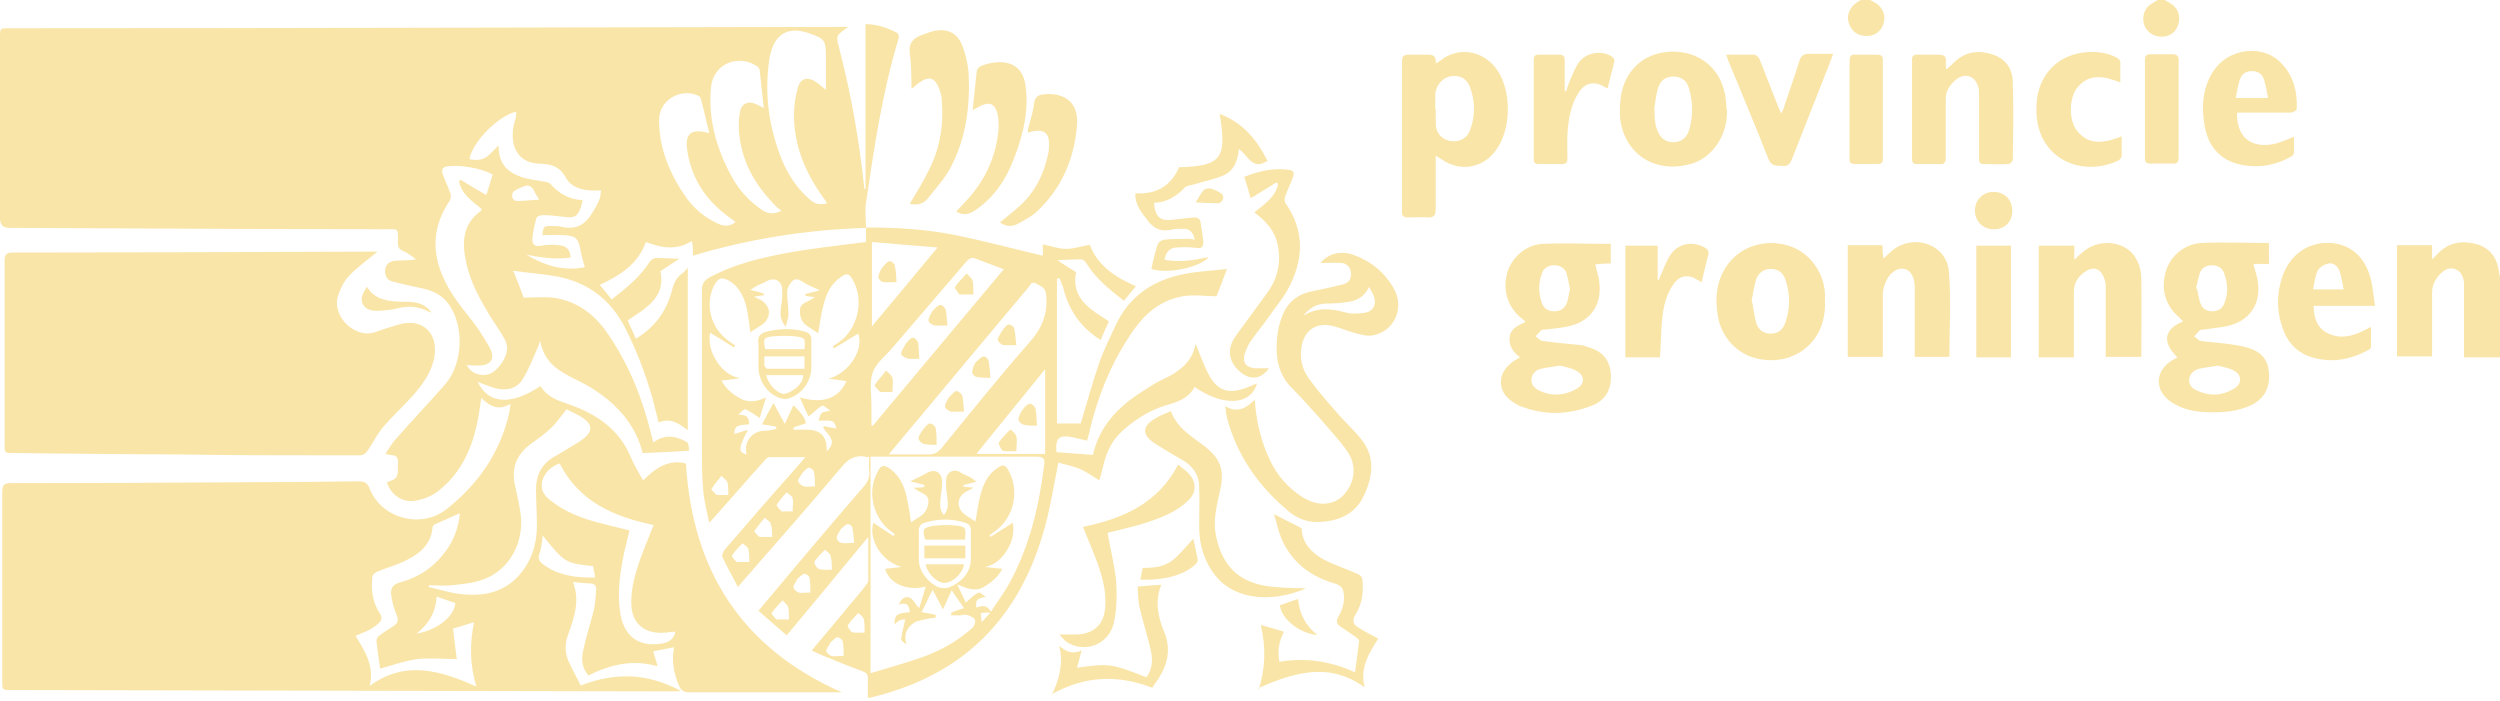 <?xml version="1.0" encoding="UTF-8"?>
<svg id="zwart" xmlns="http://www.w3.org/2000/svg" xmlns:xlink="http://www.w3.org/1999/xlink" viewBox="0 0 54.85 15.37">
  <defs>
    <style>
      .cls-1 {
        fill: none;
      }

      .cls-1, .cls-2 {
        stroke-width: 0px;
      }

      .cls-3 {
        clip-path: url(#clippath-1);
      }

      .cls-4 {
        clip-path: url(#clippath);
      }

      .cls-2 {
        fill: #fae5a8;
      }
    </style>
    <clipPath id="clippath">
      <rect class="cls-1" width="54.85" height="15.37"/>
    </clipPath>
    <clipPath id="clippath-1">
      <rect class="cls-1" width="54.85" height="15.37"/>
    </clipPath>
  </defs>
  <g class="cls-4">
    <g class="cls-3">
      <path class="cls-2" d="M54.85,7.84h-.79v-.17c0-.45,0-.89,0-1.34,0-.05,0-.1,0-.14-.02-.13-.07-.25-.21-.29-.13-.04-.23.03-.32.12-.11.12-.17.24-.17.41,0,.46,0,.92,0,1.39h-.77v-2.44h.77v.31c.06-.06.1-.1.14-.14.24-.24.53-.28.85-.19.3.09.44.32.48.61,0,.04.02.07.02.11v1.74Z"/>
      <path class="cls-2" d="M41.03,0s.07.04.11.06c.16.09.24.27.19.44-.04.17-.19.29-.37.29-.2,0-.34-.1-.4-.29-.05-.16.02-.34.17-.44.04-.03.08-.05.12-.07h.17Z"/>
      <path class="cls-2" d="M47.49,0c.18.09.33.19.32.43-.01.19-.13.34-.31.37-.19.03-.38-.06-.45-.24-.07-.18,0-.38.14-.47.05-.03.1-.06.15-.09h.15Z"/>
      <path class="cls-2" d="M18.6.6c-.26.18-.26.18-.19.45.26,1,.44,2.02.55,3.05,0,.02,0,.04.03.06V.53c.25,0,.48.08.69.19.03.01.05.08.04.11-.36,1.18-.54,2.4-.72,3.62-.03.17,0,.35,0,.55-1.31.04-2.56.24-3.8.61,0-.07.01-.12,0-.17,0-.05-.01-.09-.02-.15-.34.21-.67.15-1.01.02-.17.48-.56.73-1.01.94.09.11.17.21.26.32.32-.25.62-.49.83-.82.03-.04.09-.09.14-.09.16,0,.32.01.51.02-.14.09-.27.18-.41.27.12.58-.32.81-.72,1.08.06.13.12.26.18.4.42-.25.67-.6.79-1.05.04-.16.1-.3.24-.39.04-.03.07-.07.11-.12v3.57c-.19-.15-.38-.28-.64-.17-.05-.19-.09-.37-.14-.55-.15-.53-.35-1.04-.6-1.54-.32-.61-.81-.98-1.47-1.11-.32-.06-.65-.08-.98-.13.09.22.16.4.23.59.19,0,.42-.02.64,0,.53.07.92.37,1.21.8.46.67.76,1.42.95,2.21.01.05.03.1.04.17.25-.19.5-.15.74-.01.04.02.04.12.05.19-.35.02-.68.04-1.02.05-.15-.61-.55-1.06-1.08-1.4-.21-.14-.45-.23-.66-.36-.26-.15-.45-.36-.51-.71-.02.07-.03.11-.05.15-.1.23-.19.46-.32.68-.13.23-.36.28-.61.22-.13-.04-.26-.09-.39-.14.24.49.73.52,1.38.09.14.24.38.32.62.4.6.21,1.1.54,1.36,1.16.07.17.17.33.27.51.28-.28.57-.47.94-.37.14,2.34,1.22,4.05,3.42,5.02h-.12c-1.08,0-2.15,0-3.23,0-.12,0-.17-.04-.22-.14-.12-.28-.17-.56-.11-.85-.15.03-.29.06-.46.09.03.09.06.2.1.33-.54-.16-1.04-.04-1.52.2-.15-.17-.16-.37-.11-.57.06-.29.16-.58.23-.87.03-.14.04-.3.05-.45,0-.08-.03-.12-.12-.13-.13,0-.26-.02-.39-.03.16.4.03.77-.1,1.14-.08.2-.08.4,0,.59.08.18.18.35.27.54.75-.29,1.46-.28,2.2.12-.07,0-.11.01-.14.01-4.85-.01-9.71-.02-14.56-.03-.19,0-.19,0-.19-.2,0-1.38,0-2.77,0-4.15,0-.15.04-.19.19-.19,1.76,0,3.52-.01,5.28-.02.78,0,1.56-.01,2.34-.02.13,0,.2.03.25.16.26.66,1.13.89,1.69.45.69-.55,1.17-1.23,1.37-2.1.01-.06.02-.12.03-.21-.26.16-.46.05-.64-.13-.03.21-.06.41-.1.6-.13.57-.37,1.07-.84,1.44-.14.11-.31.18-.48.21-.29.07-.57-.12-.65-.4.25-.09.24-.09.24-.45,0-.2-.17-.11-.27-.18.07-.1.13-.21.2-.29.36-.41.74-.81,1.1-1.22.39-.44.43-1.24.11-1.73-.15-.23-.37-.34-.64-.39-.2-.04-.41-.09-.61-.14-.12-.03-.18-.12-.17-.25.01-.13.1-.2.22-.21.15-.01.29,0,.46-.03-.09-.06-.18-.14-.28-.18-.1-.04-.12-.09-.12-.19,0-.33.03-.29-.3-.29-2.74,0-5.47-.02-8.21-.03Q0,5.01,0,4.79C0,3.47,0,2.14,0,.82,0,.62,0,.62.2.62c6.07,0,12.14-.02,18.22-.03h.18M18.12,1.97c0-.26,0-.48,0-.69,0-.4-.01-.43-.4-.56-.4-.13-.68,0-.8.4-.02.06-.03.11-.04.17-.11.75-.02,1.47.26,2.18.14.35.34.66.63.91.11.1.23.12.38.08-.03-.04-.05-.07-.07-.1-.4-.55-.66-1.15-.66-1.84,0-.2.03-.41.09-.61.05-.19.21-.23.38-.12.07.04.13.1.23.18M10.79,3.82c-.24-.13-.69-.21-.97-.17-.1.01-.14.06-.11.16.05.15.12.28.17.43.02.05.01.12-.01.16-.32.47-.4.96-.22,1.5.13.38.36.7.61,1.01.18.22.34.46.48.71.14.26.02.41-.27.4-.07,0-.14,0-.23-.01.07.13.17.19.29.21.21.04.35-.08.46-.23.12-.17.19-.35.08-.55-.08-.15-.18-.29-.27-.43-.25-.4-.49-.82-.58-1.29-.09-.42-.06-.82.34-1.1,0,0,0-.02.01-.03-.2-.17-.44-.32-.5-.61.01-.01.02-.02.03-.04.19.12.38.23.57.34.05-.15.09-.3.14-.46M10.03,14.46c-.32,0-.6-.03-.88,0-.28.04-.55.14-.81.21-.03-.2-.06-.4-.08-.61,0-.04.03-.1.07-.12.1-.08.21-.14.31-.21.09-.06.11-.13.06-.24-.06-.14-.1-.3-.12-.46-.01-.12.04-.21.19-.25.37-.1.69-.29.94-.6.23-.27.35-.59.38-.92-.18.08-.36.16-.54.24-.03.01-.06.04-.06.07-.03.36-.26.56-.55.71-.21.11-.44.17-.66.26-.05.02-.11.07-.11.12-.03.28,0,.55.16.79.06.09.05.16-.02.22-.06.06-.13.11-.21.15-.09.05-.19.08-.3.13.21.34.42.67.31,1.1.79-.58,1.56-.33,2.34.01-.14-.47-.15-.92-.05-1.41-.19.06-.34.11-.46.14.03.25.05.45.08.66M9.41,12.84s0,.03,0,.04c.22.05.44.12.67.15.49.06.95-.01,1.3-.4.28-.31.4-.69.4-1.11,0-.26-.02-.52-.02-.78,0-.31.12-.56.4-.72.13-.07.25-.15.37-.22.1-.06.21-.12.3-.2.16-.13.16-.28,0-.4-.13-.1-.29-.16-.4-.22-.13.16-.22.3-.34.41-.13.13-.28.23-.43.34-.32.23-.45.53-.36.92.04.18.08.36.11.54.13.7-.25,1.37-.89,1.55-.2.06-.41.08-.61.1-.17.02-.34,0-.51,0M12.83,5.86c-.04-.15-.08-.27-.1-.4-.05-.23-.09-.28-.33-.3-.17-.01-.33,0-.5,0,.02-.2.03-.21.24-.2.07,0,.14,0,.2.02.28.06.48-.04.63-.27.07-.11.13-.21.18-.33.03-.06.02-.13.04-.2-.08,0-.13,0-.18,0-.25,0-.49-.08-.6-.29-.14-.25-.32-.29-.58-.3-.39-.01-.6-.28-.58-.67,0-.12.04-.24.07-.36,0-.03,0-.07.01-.11-.41.09-.97.68-1.03,1.04q.27.07.45-.11c.06-.06.11-.11.19-.19-.01.41.21.6.52.7.15.05.3.06.45.09.06.01.14.02.17.06.19.21.41.34.7.35-.01.06-.02.1-.03.14-.07.21-.14.26-.36.23-.16-.02-.32-.04-.48-.04-.05,0-.13.03-.14.06-.04.15-.08.31-.09.47,0,.11.05.17.19.14.13-.02.27-.03.4-.01.17.02.23.09.25.27-.33.05-.65,0-.97-.06.39.23.81.37,1.29.27M16.76,2.4c-.03-.29-.06-.57-.09-.84,0-.03-.02-.08-.05-.1-.42-.29-.97-.06-1.02.45-.07.7.12,1.35.45,1.96.17.31.4.56.69.75.13.08.25.08.41,0-.04-.02-.07-.04-.09-.06-.43-.42-.75-.92-.83-1.53-.03-.18-.03-.37,0-.55.03-.21.18-.28.37-.19.05.02.1.05.17.09M13.81,11.64c-.04.17-.08.33-.12.5-.09.45-.16.91-.07,1.37.09.47.42.69.89.61.14-.02.27-.08.31-.26-.08,0-.15.01-.22.02-.47.04-.76-.21-.75-.68,0-.23.05-.47.12-.7.1-.33.24-.65.37-.98-.85-.18-1.63-.5-2.06-1.35-.18.05-.33.2-.38.37-.05.19.03.33.18.44.31.25.68.39,1.06.49.22.06.45.11.68.17M15.56,2.91c-.07-.27-.12-.52-.19-.76,0-.02-.03-.04-.05-.05-.39-.18-.86.1-.86.53,0,.64.24,1.2.6,1.71.18.25.41.44.7.57.13.06.26.06.38-.04-.07-.05-.13-.09-.19-.14-.48-.36-.78-.83-.87-1.42-.06-.38.08-.5.47-.39M11.91,11.74c-.02.15-.03.29-.08.42-.03.1,0,.15.07.21.34.26.74.31,1.16.3-.02-.09-.03-.17-.05-.25-.6-.06-.62-.07-1.11-.68M9.15,13.9c.45-.08.82-.38.84-.67-.13-.04-.26-.09-.41-.14-.02.34-.17.6-.44.81M11.83,4.38c-.05-.08-.09-.14-.12-.21-.05-.09-.12-.12-.22-.08-.08.03-.15.06-.22.11-.03.02-.04.09-.03.13,0,.03.06.08.09.08.16,0,.31-.02.49-.03"/>
      <path class="cls-2" d="M19.05,10.03s-.05,0-.06-.01c-.22-.04-.37.04-.52.22-.69.82-1.4,1.63-2.11,2.44-.05.06-.1.11-.17.2-.12-.24-.24-.44-.34-.66-.02-.04.02-.12.05-.16.54-.63,1.09-1.26,1.64-1.88.04-.04.07-.09.13-.15-.29,0-.54,0-.79,0-.04,0-.09.05-.12.09-.37.41-.73.83-1.1,1.24-.02.03-.05.05-.1.11-.05-.25-.11-.47-.13-.7-.03-.31-.03-.62-.03-.93,0-1.16,0-2.32,0-3.48,0-.14.05-.2.16-.27.53-.29,1.11-.43,1.7-.54.55-.1,1.1-.16,1.65-.23.03,0,.06,0,.09-.02v-.31c.67,0,1.33.04,1.97.17.64.13,1.27.3,1.91.45v-.25c.18.04.34.1.51.1.17,0,.34-.06.52-.09.17.46.56.71,1.01.91-.09.11-.17.21-.26.32-.32-.25-.62-.49-.83-.83-.02-.04-.08-.08-.11-.08-.17,0-.33.01-.52.02.14.09.27.18.41.26-.12.58.32.82.72,1.08-.06.13-.12.26-.18.41-.45-.28-.71-.67-.83-1.17-.02-.06-.05-.12-.08-.19-.02,0-.03.01-.05.02v3.17h.52c.13-.42.25-.87.4-1.31.1-.29.24-.57.37-.85.3-.64.83-.99,1.51-1.12.3-.06.61-.07.93-.11-.08.22-.15.4-.23.6-.22,0-.49-.04-.74,0-.46.08-.8.35-1.07.73-.48.68-.79,1.44-.98,2.25-.01.06-.03.11-.05.19-.06-.02-.11-.03-.17-.04-.05-.01-.1-.03-.16-.04-.29-.05-.37.02-.34.33.26.02.52.04.8.06.09-.42.32-.78.66-1.08.19-.17.42-.31.64-.45.11-.07.24-.13.36-.19.31-.16.54-.39.59-.72.09.21.17.45.29.68.2.36.43.43.82.29.08-.03.16-.07.24-.1-.13.48-.74.52-1.37.08-.13.25-.38.33-.62.4-.37.11-.68.31-.96.56-.25.22-.37.51-.44.83-.02.08-.04.16-.07.26-.16-.1-.3-.2-.45-.26-.15-.06-.31-.09-.45-.13-.09.44-.15.84-.25,1.24-.23.92-.61,1.77-1.27,2.48-.72.77-1.62,1.2-2.62,1.44,0,0-.02,0-.04,0,0-.14,0-.29,0-.43,0-.09-.03-.12-.11-.15-.33-.12-.66-.26-.98-.39-.04-.02-.08-.04-.14-.07.23-.27.45-.54.67-.8.16-.2.33-.39.49-.59.03-.04.07-.09.08-.13,0-.31,0-.62,0-.97-.6.73-1.19,1.44-1.79,2.16-.21-.18-.41-.36-.62-.54.24-.28.46-.55.68-.81.53-.63,1.07-1.27,1.61-1.89.1-.11.16-.22.14-.38-.01-.09,0-.19,0-.3M20.28,10.68s0-.03,0-.04c-.09-.02-.18-.05-.31-.08.14-.07.24-.11.34-.17.2-.12.36-.04.36.2,0,.13-.03.27-.04.4-.01.11,0,.22.08.31.09-.12.1-.2.07-.42-.02-.12-.03-.24-.02-.36.01-.17.18-.25.32-.15.07.04.15.07.22.11.04.02.07.05.12.09-.11.03-.2.05-.28.07,0,.01,0,.02,0,.04.06,0,.12.01.22.02-.07.04-.11.06-.15.08-.22.11-.24.36-.04.51.08.06.16.1.23.15.04-.2.06-.39.11-.58.06-.23.16-.45.37-.59.13-.09.17-.08.25.06.25.45.11,1.05-.32,1.34-.03.02-.06.05-.1.07,0,.01.02.02.02.04.16-.1.33-.21.49-.31.04.21-.01.41-.12.59-.11.19-.26.33-.49.38.12.01.24.03.38.04-.09.18-.24.3-.41.4-.19.11-.37.03-.58-.06.08.16.14.3.19.4.1-.09.18-.17.28-.22.03-.01.11.06.16.1-.19.02-.23.06-.21.23.12-.04.23-.07.32.09.15-.23.31-.44.43-.67.43-.8.63-1.67.74-2.56.02-.13-.03-.17-.16-.17-1.17,0-2.34,0-3.51,0-.05,0-.09,0-.14,0v4.75c.39-.12.76-.22,1.13-.35.4-.14.77-.35,1.09-.63.05-.04.09-.14.07-.19-.02-.05-.11-.09-.18-.11-.04-.01-.08,0-.13.01-.07,0-.14,0-.21,0v-.06c.08-.03.16-.06.28-.1-.09-.13-.18-.25-.27-.39-.07.15-.12.26-.19.42-.08-.16-.15-.28-.23-.43-.09.18-.16.33-.24.49.13.02.22.04.31.06v.06c-.08.01-.16.02-.24.04-.08.02-.17.03-.23.07-.17.11-.24.27-.17.48-.05-.04-.12-.08-.12-.12.02-.14.06-.28.09-.43-.02,0-.08,0-.12.02-.04.02-.08.06-.12.09.02-.22.04-.24.34-.27-.02-.18-.07-.21-.24-.17.03-.06.07-.13.13-.15.18-.05.2.14.32.23.05-.16.09-.31.14-.47-.42.11-.81-.08-.89-.39.12-.01.24-.03.36-.04-.43-.12-.73-.59-.62-.97.14.09.29.19.44.29l.03-.04s-.05-.04-.08-.06c-.39-.29-.53-.85-.31-1.28.09-.19.15-.2.32-.07.2.16.29.39.34.63.04.17.06.35.09.52.07-.05.13-.09.2-.13.12-.08.17-.19.18-.33,0-.13-.1-.16-.19-.21-.04-.02-.08-.05-.14-.09.09,0,.15,0,.21-.01M18.3,7.64s-.02-.03-.03-.04c.04-.03.08-.05.12-.08.43-.29.58-.93.32-1.38-.08-.14-.13-.16-.26-.06-.23.15-.33.39-.39.64-.05.19-.07.39-.11.59-.08-.05-.15-.1-.23-.15-.13-.08-.17-.2-.17-.35,0-.13.1-.16.19-.21.04-.02.08-.04.14-.08-.09-.01-.15-.02-.21-.03,0-.01,0-.03,0-.04.09-.02.18-.05.32-.08-.14-.07-.25-.1-.35-.17-.09-.06-.18-.11-.26-.03-.06.06-.11.16-.11.24,0,.16.03.33.03.49,0,.08-.04.17-.06.27-.12-.15-.13-.24-.1-.47.02-.12.03-.24.02-.36-.01-.19-.18-.26-.34-.17-.07.04-.16.07-.23.11-.04.02-.07.05-.13.08.12.03.21.05.3.08,0,.01,0,.03,0,.04-.06,0-.12.02-.22.03.1.05.17.07.22.12.05.05.1.12.11.18.01.13-.04.24-.16.32-.08.05-.16.1-.25.16-.01-.09-.02-.17-.03-.26-.04-.27-.09-.55-.29-.76-.08-.08-.22-.17-.32-.16-.08.01-.17.16-.2.27-.14.41.02.86.38,1.11.04.03.09.06.13.09,0,.01-.02.03-.03.04-.17-.11-.34-.21-.52-.32-.04.22.02.43.14.62.12.19.28.33.52.38-.13.02-.26.03-.41.05.09.17.23.29.39.38.18.11.37.09.59-.01-.06.19-.11.33-.14.45-.12-.07-.21-.15-.32-.19-.03-.01-.1.07-.15.12.18,0,.23.04.24.21-.29.02-.32.04-.33.21.08-.02.17-.05.3-.09-.21.4-.22.49-.03.54-.07-.29.13-.53.43-.52.07,0,.15-.03.22-.04,0-.02,0-.04,0-.05-.09-.02-.18-.03-.31-.05.08-.16.16-.3.25-.47.09.17.16.3.25.46.07-.16.13-.28.19-.41.12.13.25.24.27.4-.1.03-.19.06-.27.09,0,.02,0,.04,0,.05.34,0,.74-.08.73.47.24-.22.03-.36-.08-.51,0-.01.01-.03.02-.04.09.02.19.04.27.05-.05-.18-.06-.18-.39-.17.02-.06.03-.13.07-.17.04-.03.11-.03.19-.05-.07-.04-.15-.12-.18-.11-.1.06-.19.15-.3.24-.06-.12-.12-.26-.19-.42.51.15.86.02,1.02-.36-.13-.02-.26-.03-.4-.05.45-.11.79-.64.66-.99-.17.1-.34.21-.51.31M19.51,9.97c.31,0,.59,0,.87,0,.12,0,.19-.04.27-.13.64-.78,1.26-1.56,1.92-2.31.29-.32.43-.65.38-1.08-.02-.16-.13-.17-.22-.23-.1-.06-.13.04-.17.09-.78.93-1.57,1.87-2.35,2.81-.23.27-.46.55-.71.85M22.03,5.91c-.22-.08-.42-.16-.61-.23-.09-.04-.14-.02-.21.05-.54.63-1.08,1.26-1.62,1.89-.15.18-.37.34-.44.55-.08.21-.03.48-.03.72,0,.15,0,.3,0,.45.01,0,.02,0,.03,0,.95-1.14,1.91-2.28,2.87-3.43M19.13,7.16c.49-.58.95-1.14,1.44-1.73-.51-.04-.97-.08-1.44-.12v1.85ZM22.93,9.96v-1.86c-.51.63-1.01,1.24-1.51,1.86h1.51ZM21.3,11.97c0-.11,0-.22,0-.33,0-.09-.03-.14-.12-.17-.31-.1-.62-.09-.93.01-.04.01-.09.09-.09.13,0,.22,0,.44,0,.67,0,.19.1.35.24.48.2.18.37.19.59.04.2-.13.32-.32.31-.57,0-.09,0-.17,0-.26M18.97,13.88c0-.11,0-.21-.02-.3-.01-.05-.08-.09-.12-.13-.08.09-.17.17-.23.27-.01.02.04.1.08.14.02.02.06.02.1.02.06,0,.12,0,.2,0M16.94,11.79c0-.11,0-.21-.03-.3-.01-.05-.08-.08-.13-.13-.08.09-.16.19-.23.29-.01.02.07.09.11.13,0,0,.03,0,.04,0,.07,0,.13,0,.23,0M18.25,12.49c0-.11,0-.21-.03-.3-.01-.05-.08-.09-.12-.13-.08.08-.16.16-.23.26-.02.02.03.11.07.15.02.02.07.02.11.03.06,0,.12,0,.2,0M17.31,13.6c0-.11,0-.2-.02-.29-.02-.05-.08-.09-.12-.14-.08.09-.17.18-.24.28-.01.02.06.09.1.14,0,0,.03,0,.04,0,.07,0,.14,0,.24,0M18.74,11.91c-.01-.12-.02-.23-.04-.33,0-.04-.07-.09-.1-.08-.04,0-.08.05-.12.08-.03.02-.05.05-.07.09-.02.04-.06.1-.05.14,0,.04.06.1.1.1.08.02.17,0,.28,0M18.51,14.4c0-.11,0-.22-.02-.32,0-.04-.07-.09-.11-.1-.04,0-.08.05-.12.08-.03.02-.05.05-.06.08-.03.05-.07.1-.07.14,0,.04.07.1.11.11.07.02.15,0,.26,0M17.78,13.01c0-.12,0-.22-.02-.33,0-.04-.07-.09-.11-.09-.04,0-.08.05-.12.08-.03.02-.05.05-.06.08-.03.05-.07.1-.06.14,0,.04.07.09.11.11.07.02.15,0,.26,0M15.98,10.87c0-.11,0-.21-.02-.29-.02-.05-.09-.09-.13-.14-.08.1-.16.19-.22.29,0,.02.07.09.11.13,0,0,.02,0,.03,0,.07,0,.14,0,.24,0M17.88,10.68c0-.12,0-.22-.02-.32,0-.04-.07-.09-.11-.1-.03,0-.08.05-.11.08-.02.02-.05.05-.06.08-.03.05-.08.1-.07.14.02.05.08.1.13.11.07.02.15,0,.25,0M16.44,12.35c0-.12,0-.21-.02-.3-.01-.05-.08-.09-.13-.13-.08.09-.17.17-.23.27-.01.02.06.1.1.14,0,0,.03,0,.04,0,.07,0,.14,0,.24,0M17.39,11.22c0-.11.02-.2,0-.29-.01-.05-.09-.09-.13-.13-.08.09-.16.18-.22.28-.01.02.06.09.11.14,0,.01.04,0,.06,0,.06,0,.12,0,.2,0M21.54,13.65c.07-.08.12-.13.19-.21-.09,0-.15,0-.21.01,0,.07.01.12.02.2"/>
      <path class="cls-2" d="M8.26,5.54c-.21.17-.43.33-.61.52-.11.12-.19.29-.24.45-.12.47.41.92.81.78.17-.06.35-.12.53-.17.51-.15.87.18.78.71-.06.34-.26.61-.48.86-.22.24-.45.45-.66.7-.13.16-.22.35-.34.52-.03.04-.09.08-.14.08-.25,0-.49,0-.74,0-1.09,0-2.17,0-3.26-.02-1.21,0-2.41-.02-3.62-.03-.19,0-.19,0-.19-.2,0-1.34,0-2.67,0-4.01,0-.13.03-.19.18-.19,2.64,0,5.28-.01,7.91-.02.03,0,.07,0,.09,0"/>
      <path class="cls-2" d="M28.96,5.78c.17-.21.44-.29.73-.19.39.14.7.39.9.76.23.42-.01.93-.48,1.01-.12.02-.25-.02-.37-.05-.16-.04-.31-.11-.47-.15-.39-.11-.68.09-.72.5-.03.24.03.46.17.65.18.25.39.49.6.73.17.2.37.38.54.59.32.39.26.82.07,1.23-.18.4-.53.57-.96.59-.28.02-.52-.07-.73-.26-.64-.54-1.1-1.2-1.32-2.02,0-.03-.01-.07-.02-.1,0-.04-.01-.08-.02-.16.26.16.46.05.65-.14.03.48.14.93.34,1.34.15.32.38.58.68.78.33.22.67.21.9,0,.26-.25.34-.65.12-.97-.18-.27-.41-.5-.62-.75-.19-.21-.38-.43-.58-.63-.34-.32-.39-.72-.35-1.15.02-.17.06-.34.13-.5.13-.3.37-.46.69-.51.21-.04.42-.09.62-.14.12-.03.19-.11.18-.25-.01-.13-.09-.21-.21-.22-.15-.01-.3,0-.46,0M30.03,6.31c-.1.2-.25.28-.43.31-.17.03-.34.04-.5.04-.22,0-.38.11-.51.27.31-.2.62-.16.95-.07.11.03.23.02.35.01.24-.02.33-.18.24-.4-.02-.05-.05-.09-.09-.17"/>
      <path class="cls-2" d="M35.34,5.34v.44c-.12,0-.23.01-.34.02.03.14.08.27.09.4.06.52-.22.88-.73.97-.15.03-.3.04-.45.06-.03,0-.07,0-.1.02-.04.04-.08.09-.12.13.05.03.09.09.15.1.27.04.55.06.82.09.07,0,.13.03.2.05.31.1.45.27.48.57.03.32-.1.58-.39.7-.52.21-1.04.23-1.57.03-.02,0-.04-.01-.05-.02-.21-.11-.39-.24-.4-.51,0-.22.13-.4.42-.55-.15-.11-.25-.25-.23-.44.02-.2.2-.26.35-.34-.03-.03-.05-.05-.08-.07-.31-.24-.43-.63-.32-1.01.1-.34.42-.62.79-.63.48-.02.97,0,1.46,0M34.23,8.02c-.16.03-.29.04-.42.07-.11.03-.2.1-.21.23-.01.12.07.2.17.25.28.13.56.11.82-.04.18-.1.19-.29,0-.39-.11-.07-.26-.09-.37-.12M34.44,6.32c-.02-.11-.04-.22-.07-.32-.04-.12-.14-.18-.27-.18-.13,0-.23.06-.27.18-.08.21-.08.43,0,.65.04.12.14.18.27.18.14,0,.23-.06.28-.19.03-.1.04-.21.07-.31"/>
      <path class="cls-2" d="M49.78,5.34v.45h-.34c.03.13.07.23.09.35.1.54-.19.94-.74,1.03-.14.02-.29.04-.43.06-.03,0-.07,0-.1.02-.04.04-.08.09-.12.13.05.03.09.09.14.1.21.03.42.04.64.07.13.02.27.04.4.08.3.09.44.27.46.54.03.33-.1.57-.37.71-.33.16-.68.18-1.04.16-.25-.01-.5-.07-.72-.21-.4-.26-.38-.72.05-.95.02-.01.05-.02.07-.04-.38-.38-.24-.64.13-.79-.03-.03-.06-.05-.08-.08-.31-.25-.42-.63-.3-1.02.1-.34.42-.61.8-.62.48-.02.96,0,1.45,0M48.67,8.02c-.16.03-.29.04-.42.07-.11.03-.2.1-.22.23-.01.13.07.21.18.25.27.13.55.11.8-.04.18-.1.19-.3,0-.4-.11-.06-.25-.08-.36-.11M48.2,6.33c.03.11.04.23.08.33.04.12.14.17.26.17.12,0,.22-.06.26-.17.09-.22.08-.44,0-.66-.04-.12-.14-.18-.27-.18-.13,0-.23.06-.27.18-.03.1-.05.21-.08.33"/>
      <path class="cls-2" d="M31.5,3.41c0,.41,0,.79,0,1.17,0,.15-.04.2-.19.19-.13-.01-.27,0-.41,0-.1,0-.15-.03-.14-.14,0-1.09,0-2.19,0-3.28,0-.12.04-.15.15-.15.12,0,.24,0,.36,0,.12,0,.25-.02.23.19.05-.02.08-.04.1-.06.43-.34,1.02-.21,1.3.29.27.49.24,1.26-.09,1.69-.28.38-.77.46-1.16.2-.04-.03-.09-.05-.16-.1M31.5,2.39c0,.11,0,.21,0,.32,0,.19.12.34.3.38.2.04.38-.04.45-.23.12-.31.12-.63,0-.95-.07-.2-.25-.28-.45-.23-.17.04-.3.21-.31.39,0,.11,0,.21,0,.32"/>
      <path class="cls-2" d="M44.74,5.39h.77v.31c.08-.07.13-.13.2-.18.38-.32.99-.22,1.18.2.06.12.09.26.09.39.01.57,0,1.14,0,1.72h-.78v-.9c0-.22,0-.44,0-.65,0-.09-.03-.19-.08-.27-.07-.12-.2-.15-.32-.08-.18.1-.3.25-.3.48,0,.47,0,.95,0,1.43h-.77v-2.45Z"/>
      <path class="cls-2" d="M41.31,7.83h-.77v-2.45h.76c0,.09.01.19.02.29.09-.07.15-.14.23-.2.48-.35,1.17-.09,1.21.5.05.61.01,1.23.01,1.86h-.76c0-.05,0-.1,0-.15,0-.45,0-.91,0-1.36,0-.23-.08-.38-.22-.42-.14-.03-.3.05-.4.25-.04.08-.07.18-.08.27,0,.42,0,.83,0,1.25v.17Z"/>
      <path class="cls-2" d="M40.04,6.61c.01.29-.05.57-.22.81-.28.39-.76.56-1.26.45-.45-.1-.79-.47-.87-.93-.07-.42-.03-.82.24-1.17.3-.38.82-.53,1.31-.38.45.14.77.56.8,1.05,0,.06,0,.12,0,.17M38.44,6.61c.03.16.05.32.09.47.04.14.15.24.31.24.16,0,.27-.07.33-.24.11-.32.11-.64,0-.95-.05-.15-.16-.23-.32-.23-.16,0-.27.09-.32.23-.05.16-.07.32-.1.48"/>
      <path class="cls-2" d="M42.72,1.51c.07-.06.11-.1.15-.14.26-.25.56-.28.89-.16.26.1.4.32.4.59.02.57.01,1.13,0,1.7,0,.04-.06.1-.1.1-.18.01-.36,0-.54,0-.1,0-.1-.06-.1-.14,0-.46,0-.93,0-1.39,0-.06,0-.12-.02-.17-.07-.24-.29-.31-.49-.15-.14.12-.23.26-.22.45,0,.42,0,.83,0,1.25,0,.11-.03.16-.15.15-.16,0-.32,0-.48,0-.08,0-.11-.03-.11-.11,0-.73,0-1.45,0-2.18,0-.08.03-.11.11-.11.16,0,.31,0,.47,0,.13,0,.18.04.16.17,0,.04,0,.07.01.15"/>
      <path class="cls-2" d="M37.89,2.4c.02.63-.37,1.07-.77,1.19-.88.26-1.55-.3-1.58-1.09-.01-.42.07-.8.39-1.09.53-.48,1.69-.38,1.91.63.03.12.03.24.04.36M36.28,2.4s.01,0,.02,0c0,.1,0,.2.02.3,0,.06.03.12.05.18.07.16.18.24.34.24.16,0,.28-.08.34-.24.1-.32.1-.64,0-.96-.05-.17-.18-.24-.34-.24-.16,0-.28.08-.33.25-.05.15-.06.32-.09.48"/>
      <path class="cls-2" d="M52.12,6.71h-1.36c.01.23.05.43.24.56.35.22.68.09,1.02-.1,0,.16,0,.3,0,.44,0,.02-.03.06-.06.07-.37.2-.75.28-1.16.18-.34-.08-.58-.29-.7-.61-.16-.41-.16-.83,0-1.25.18-.44.56-.69,1.02-.67.42.02.75.28.88.74.06.2.07.41.11.65M51.42,6.35c-.03-.15-.05-.28-.09-.4-.04-.11-.13-.19-.24-.17-.09.02-.2.08-.24.16-.06.12-.07.26-.1.41h.67Z"/>
      <path class="cls-2" d="M49.08,2.49c0,.56.34.76.81.67.14-.03.28-.1.44-.16,0,.12,0,.24,0,.35,0,.03-.04.08-.07.09-.38.21-.78.26-1.19.15-.44-.13-.65-.46-.71-.89-.05-.33-.04-.66.11-.98.31-.67,1.11-.75,1.51-.4.32.28.43.66.41,1.07,0,.03-.08.08-.12.08-.34,0-.69,0-1.03,0-.05,0-.1,0-.15,0M49.05,2.15h.71c-.03-.15-.05-.29-.09-.41-.04-.12-.13-.18-.27-.18-.13,0-.22.07-.26.19-.04.13-.06.26-.09.41"/>
      <path class="cls-2" d="M37.88,1.2c.22,0,.42,0,.61,0,.04,0,.1.06.12.11.13.32.25.65.38.97.02.06.05.11.09.21.04-.08.06-.12.07-.17.11-.33.23-.66.33-.99.04-.11.09-.15.21-.15.17,0,.34,0,.53,0-.07.19-.13.35-.2.52-.23.59-.47,1.19-.7,1.78-.04.1-.08.18-.22.16-.12-.01-.23.02-.3-.15-.28-.72-.58-1.42-.87-2.13-.02-.05-.04-.1-.06-.17"/>
      <path class="cls-2" d="M46.55,2.98c0,.16,0,.29,0,.43,0,.04-.03.09-.07.11-.77.37-1.75,0-1.8-1.03-.02-.4.08-.77.38-1.05.34-.32.98-.4,1.39-.17.03.02.06.05.07.08,0,.15,0,.3,0,.46-.35-.14-.69-.21-.95.12-.18.23-.18.72,0,.94.27.34.62.26.99.12"/>
      <path class="cls-2" d="M36.42,7.84h-.76v-2.45h.71v.75s.02,0,.03,0c.01-.04.02-.08.04-.11.07-.15.12-.31.21-.44.17-.25.48-.31.75-.16.07.04.1.08.08.16-.05.2-.1.4-.15.61-.03-.03-.06-.05-.09-.06-.19-.13-.39-.1-.52.09-.16.22-.22.48-.25.75-.03.28-.03.57-.05.87"/>
      <path class="cls-2" d="M19.96,4.47c.15-.25.3-.49.42-.74.25-.49.33-1.01.28-1.55,0-.1-.04-.2-.08-.29-.08-.18-.2-.21-.36-.11-.07.04-.14.1-.22.17-.01-.27,0-.52-.04-.77-.03-.23.07-.34.26-.41.09-.03.18-.07.27-.09.27-.06.5.03.61.29.08.19.13.41.15.61.04.73-.05,1.45-.4,2.11-.13.24-.32.44-.49.66-.1.13-.25.16-.4.12"/>
      <path class="cls-2" d="M27.62,15.12c.14-.46.16-.91.04-1.41.19.05.34.1.51.15-.12.23-.14.44-.1.66.58-.1,1.13-.01,1.66.23.03-.24.06-.46.09-.69,0-.02-.04-.06-.07-.08-.11-.08-.23-.16-.35-.24-.07-.05-.09-.11-.04-.2.09-.16.15-.33.12-.53-.02-.11-.06-.16-.17-.2-.54-.15-.96-.46-1.19-.98-.07-.17-.11-.36-.17-.55.22.11.41.21.61.31,0,.31.21.54.49.69.23.12.49.2.73.31.05.02.11.07.11.12.03.27,0,.54-.15.77-.08.13-.05.22.05.28.14.09.29.17.45.25-.2.31-.41.64-.3,1.07-.79-.57-1.56-.32-2.34.02"/>
      <path class="cls-2" d="M34.36,2.01c.02-.07.04-.14.07-.21.06-.14.12-.3.21-.43.15-.21.46-.27.69-.15.07.04.11.08.08.17-.05.18-.09.36-.14.55-.03-.02-.05-.02-.06-.03-.23-.14-.44-.1-.58.13-.17.27-.22.58-.24.9-.01.18,0,.36,0,.54,0,.09-.03.12-.12.12-.17,0-.34,0-.51,0-.08,0-.11-.03-.11-.11,0-.73,0-1.45,0-2.18,0-.08.03-.11.11-.11.15,0,.3,0,.45,0,.09,0,.12.04.12.12,0,.18,0,.37,0,.55,0,.04,0,.09,0,.13.01,0,.02,0,.03,0"/>
      <path class="cls-2" d="M28.65,12.91c-.71.31-1.52.26-1.95-.24-.29-.34-.4-.75-.39-1.18,0-.27.01-.54,0-.81,0-.25-.13-.44-.34-.57-.2-.12-.4-.23-.6-.36-.34-.21-.33-.41.03-.6.09-.05.18-.08.29-.13.12.34.4.52.67.72.42.3.52.56.4,1.06-.07.32-.15.63-.08.96.14.67.51,1.03,1.2,1.11.26.03.53.03.78.04"/>
      <path class="cls-2" d="M27.84,8.08c-.15.22-.38.27-.59.11-.3-.22-.35-.54-.13-.83.23-.32.47-.64.7-.96.24-.34.3-.72.19-1.12-.08-.27-.27-.45-.49-.62.22-.18.46-.33.52-.62,0-.01-.02-.02-.03-.04-.19.12-.38.23-.57.35-.04-.15-.09-.3-.14-.47.3-.12.64-.21,1-.15.1.02.09.09.07.15-.05.14-.12.28-.17.42-.02.05-.02.12,0,.15.44.63.4,1.27.05,1.91-.11.2-.26.37-.39.56-.14.2-.29.38-.43.58-.05.08-.09.17-.12.26-.06.19.03.3.22.32.1,0,.2,0,.31,0"/>
      <path class="cls-2" d="M26.21,5.25q-.05-.25-.28-.23c-.08,0-.16,0-.23.02-.22.05-.38-.02-.51-.19-.14-.18-.29-.35-.28-.61.46.03.78-.16.96-.57.93-.03,1.05-.19.89-1.17.51.19.82.57,1.05,1.03-.2.11-.28.1-.43-.06-.06-.07-.12-.14-.2-.2-.02.26-.11.48-.34.58-.21.09-.44.13-.66.2-.06.02-.14.02-.18.06-.19.2-.4.33-.68.34.02.31.14.41.42.37.15-.02.3-.03.45-.05.08,0,.13.02.15.1.02.15.05.29.06.44,0,.1-.03.15-.15.13-.14-.02-.28-.02-.42-.01-.16,0-.25.09-.28.27.33.06.65.01.97-.06-.19.23-.92.38-1.26.26.04-.18.08-.36.14-.54.01-.04.08-.09.13-.1.19-.02.38-.02.57-.02.04,0,.07.01.11.02"/>
      <path class="cls-2" d="M21.34,2.41c.03-.29.06-.57.09-.85,0-.04.05-.09.09-.11.1-.04.2-.07.31-.08.38-.04.62.13.67.51.08.57-.06,1.11-.27,1.64-.17.44-.43.82-.83,1.09-.13.09-.26.13-.42.03.04-.05.09-.09.13-.14.47-.47.75-1.03.8-1.69,0-.11,0-.22-.03-.33-.05-.2-.18-.25-.36-.16-.06.03-.11.06-.17.09"/>
      <path class="cls-2" d="M25.84,10.19c.09.07.18.13.25.21.17.19.16.42-.03.59-.26.25-.59.37-.92.48-.28.09-.57.15-.84.22.06.36.16.72.19,1.09.02.29.01.59-.05.88-.11.48-.63.68-1.03.43-.06-.04-.1-.1-.17-.17.15,0,.28,0,.4,0,.38-.02.59-.24.61-.62.02-.33-.06-.63-.17-.94-.1-.27-.21-.53-.32-.8.86-.18,1.64-.5,2.09-1.37"/>
      <rect class="cls-2" x="43.36" y="5.39" width=".76" height="2.45"/>
      <path class="cls-2" d="M40.58,2.38c0-.35,0-.7,0-1.04,0-.11.03-.15.14-.14.15,0,.31,0,.46,0,.09,0,.13.02.13.12,0,.72,0,1.44,0,2.16,0,.09-.03.12-.12.12-.16,0-.33,0-.49,0-.1,0-.13-.04-.12-.13,0-.36,0-.72,0-1.09"/>
      <path class="cls-2" d="M47.8,2.41c0,.35,0,.7,0,1.04,0,.11-.04.15-.14.14-.16,0-.32,0-.48,0-.09,0-.12-.04-.12-.12,0-.72,0-1.44,0-2.16,0-.09.04-.12.12-.12.16,0,.33,0,.49,0,.09,0,.13.04.13.13,0,.36,0,.73,0,1.09"/>
      <path class="cls-2" d="M21.95,4.87c.14-.11.27-.22.4-.33.37-.33.57-.75.66-1.23,0,0,0-.02,0-.03.04-.37-.09-.48-.46-.37,0-.05,0-.09.02-.13.04-.17.1-.35.12-.52.02-.14.09-.18.21-.19.48-.05.77.2.73.68-.06.74-.34,1.39-.89,1.9-.11.1-.25.17-.39.25-.14.08-.27.08-.41-.02"/>
      <path class="cls-2" d="M23.08,15.24c.17-.36.25-.69.16-1.07.15.13.29.19.49.1-.04.15-.07.26-.1.38.71-.1.76-.09,1.52.21.16-.21.14-.44.08-.67-.07-.29-.16-.58-.23-.87-.03-.14-.03-.29-.04-.45.19-.02.35-.03.52-.04-.15.36-.07.71.06,1.03.16.38.08.72-.13,1.04-.04.06-.08.12-.13.19-.75-.29-1.48-.27-2.22.15"/>
      <path class="cls-2" d="M44.15,4.63c0,.24-.18.41-.41.4-.24,0-.41-.18-.41-.41,0-.24.18-.41.41-.41.24,0,.41.17.41.42"/>
      <path class="cls-2" d="M25.02,12.72c.02-.1.03-.17.05-.26.24,0,.47-.02.66-.17.17-.14.31-.32.45-.47.03.13.07.3.1.47,0,.04-.05.09-.08.12-.29.23-.62.29-.98.31-.06,0-.11,0-.19,0"/>
      <path class="cls-2" d="M8.05,6.29c.18.3.48.32.77.33.21,0,.42,0,.58.16.02.02.03.04.08.08-.07-.02-.1-.03-.13-.05-.2-.09-.4-.1-.61-.05-.14.04-.3.05-.44.06-.13,0-.27-.01-.34-.15-.07-.14.02-.27.1-.39"/>
      <path class="cls-2" d="M28.08,13.28c.13-.05.26-.09.4-.14.03.33.16.58.42.79-.37-.02-.79-.35-.82-.65"/>
      <path class="cls-2" d="M26.24,4.43c.06-.1.11-.19.17-.26.03-.03.11-.05.16-.03.08.02.16.06.23.11.03.02.05.08.03.12-.01.04-.06.09-.1.09-.16,0-.32-.01-.5-.02"/>
      <path class="cls-2" d="M16.64,7.77c0-.08,0-.16,0-.23-.03-.16.04-.23.2-.27.27-.06.53-.07.8,0,.12.03.17.09.16.21,0,.2,0,.4,0,.59,0,.31-.23.61-.53.68-.05.01-.12,0-.17-.02-.27-.1-.45-.37-.46-.66,0-.11,0-.21,0-.32M16.77,7.82c0,.07,0,.13,0,.19,0,.03.04.07.06.08.27,0,.55,0,.82,0v-.27h-.89ZM17.65,7.67c.02-.25.02-.26-.2-.29-.17-.02-.34-.01-.5,0-.2.02-.21.07-.16.28h.86ZM16.81,8.23c.05.22.27.43.41.41.13-.02.42-.21.4-.41h-.82Z"/>
      <path class="cls-2" d="M21.74,8.29c-.12,0-.22,0-.31-.02-.04,0-.1-.06-.1-.1,0-.05.02-.11.04-.16.02-.04.05-.08.09-.11.04-.04.09-.08.13-.08.03,0,.1.06.1.1.02.11.03.23.04.37"/>
      <path class="cls-2" d="M21.14,9.03c-.11,0-.2.01-.28,0-.05-.01-.12-.07-.13-.11,0-.05.04-.11.07-.17.01-.03.04-.05.06-.07.04-.04.08-.1.12-.1.05,0,.12.06.13.1.03.11.03.23.04.35"/>
      <path class="cls-2" d="M22.31,7.57c-.12,0-.22.01-.3,0-.05-.01-.11-.07-.12-.12,0-.05.05-.1.07-.15.02-.03.04-.06.06-.09.03-.03.07-.09.11-.09.04,0,.11.04.12.08.03.12.03.24.05.38"/>
      <path class="cls-2" d="M20.55,9.76c-.11,0-.2,0-.28-.02-.05-.01-.11-.07-.12-.12,0-.05.04-.1.07-.15.02-.03.04-.06.06-.08.04-.04.08-.1.12-.1.05,0,.12.06.13.11.02.11.02.23.02.37"/>
      <path class="cls-2" d="M20.78,7.14c-.11,0-.2.01-.28,0-.05-.01-.12-.06-.13-.11,0-.05.04-.12.07-.17.01-.03.04-.06.06-.08.04-.04.09-.09.14-.09.04,0,.1.07.11.11.02.11.02.22.04.35"/>
      <path class="cls-2" d="M20.18,7.87c-.11,0-.19.01-.26,0-.06-.02-.14-.06-.15-.11,0-.05.05-.12.08-.18.01-.02.03-.05.05-.07.04-.04.08-.1.13-.1.04,0,.1.06.11.1.02.11.02.23.03.36"/>
      <path class="cls-2" d="M19.58,8.6c-.09,0-.18,0-.26,0,0,0-.01,0-.01,0-.04-.05-.13-.13-.12-.15.07-.11.17-.21.25-.32.05.05.12.1.14.16.02.09,0,.2,0,.31"/>
      <path class="cls-2" d="M21.35,6.46c-.1,0-.18,0-.26,0-.02,0-.05,0-.05-.01-.03-.05-.1-.13-.09-.15.07-.11.17-.2.26-.3.04.05.11.1.13.16.02.09.01.19.02.31"/>
      <path class="cls-2" d="M19.68,6.19c-.12,0-.21.01-.29,0-.05,0-.11-.06-.12-.1,0-.06.03-.12.06-.18.02-.03.04-.06.07-.09.04-.04.08-.09.12-.09.04,0,.1.05.11.09.03.12.03.24.04.37"/>
      <path class="cls-2" d="M22.3,9.9c-.08,0-.14,0-.2,0-.04,0-.1,0-.12-.03-.04-.05-.08-.14-.06-.17.07-.1.16-.19.25-.28.05.05.12.1.13.16.02.09,0,.2,0,.32"/>
      <path class="cls-2" d="M22.76,9.34c-.12,0-.2,0-.29-.02-.04,0-.1-.05-.12-.09-.04-.09.15-.38.25-.37.05,0,.11.07.12.11.02.11.02.23.03.36"/>
      <path class="cls-2" d="M21.18,11.84h-.88c-.07-.22-.05-.26.16-.3.16-.02.33-.03.49-.01.24.02.25.04.22.31"/>
      <path class="cls-2" d="M20.28,12.25v-.28h.9v.28h-.9Z"/>
      <path class="cls-2" d="M20.31,12.38h.84c-.02.19-.25.41-.43.41-.16,0-.38-.21-.41-.41"/>
    </g>
  </g>
</svg>
